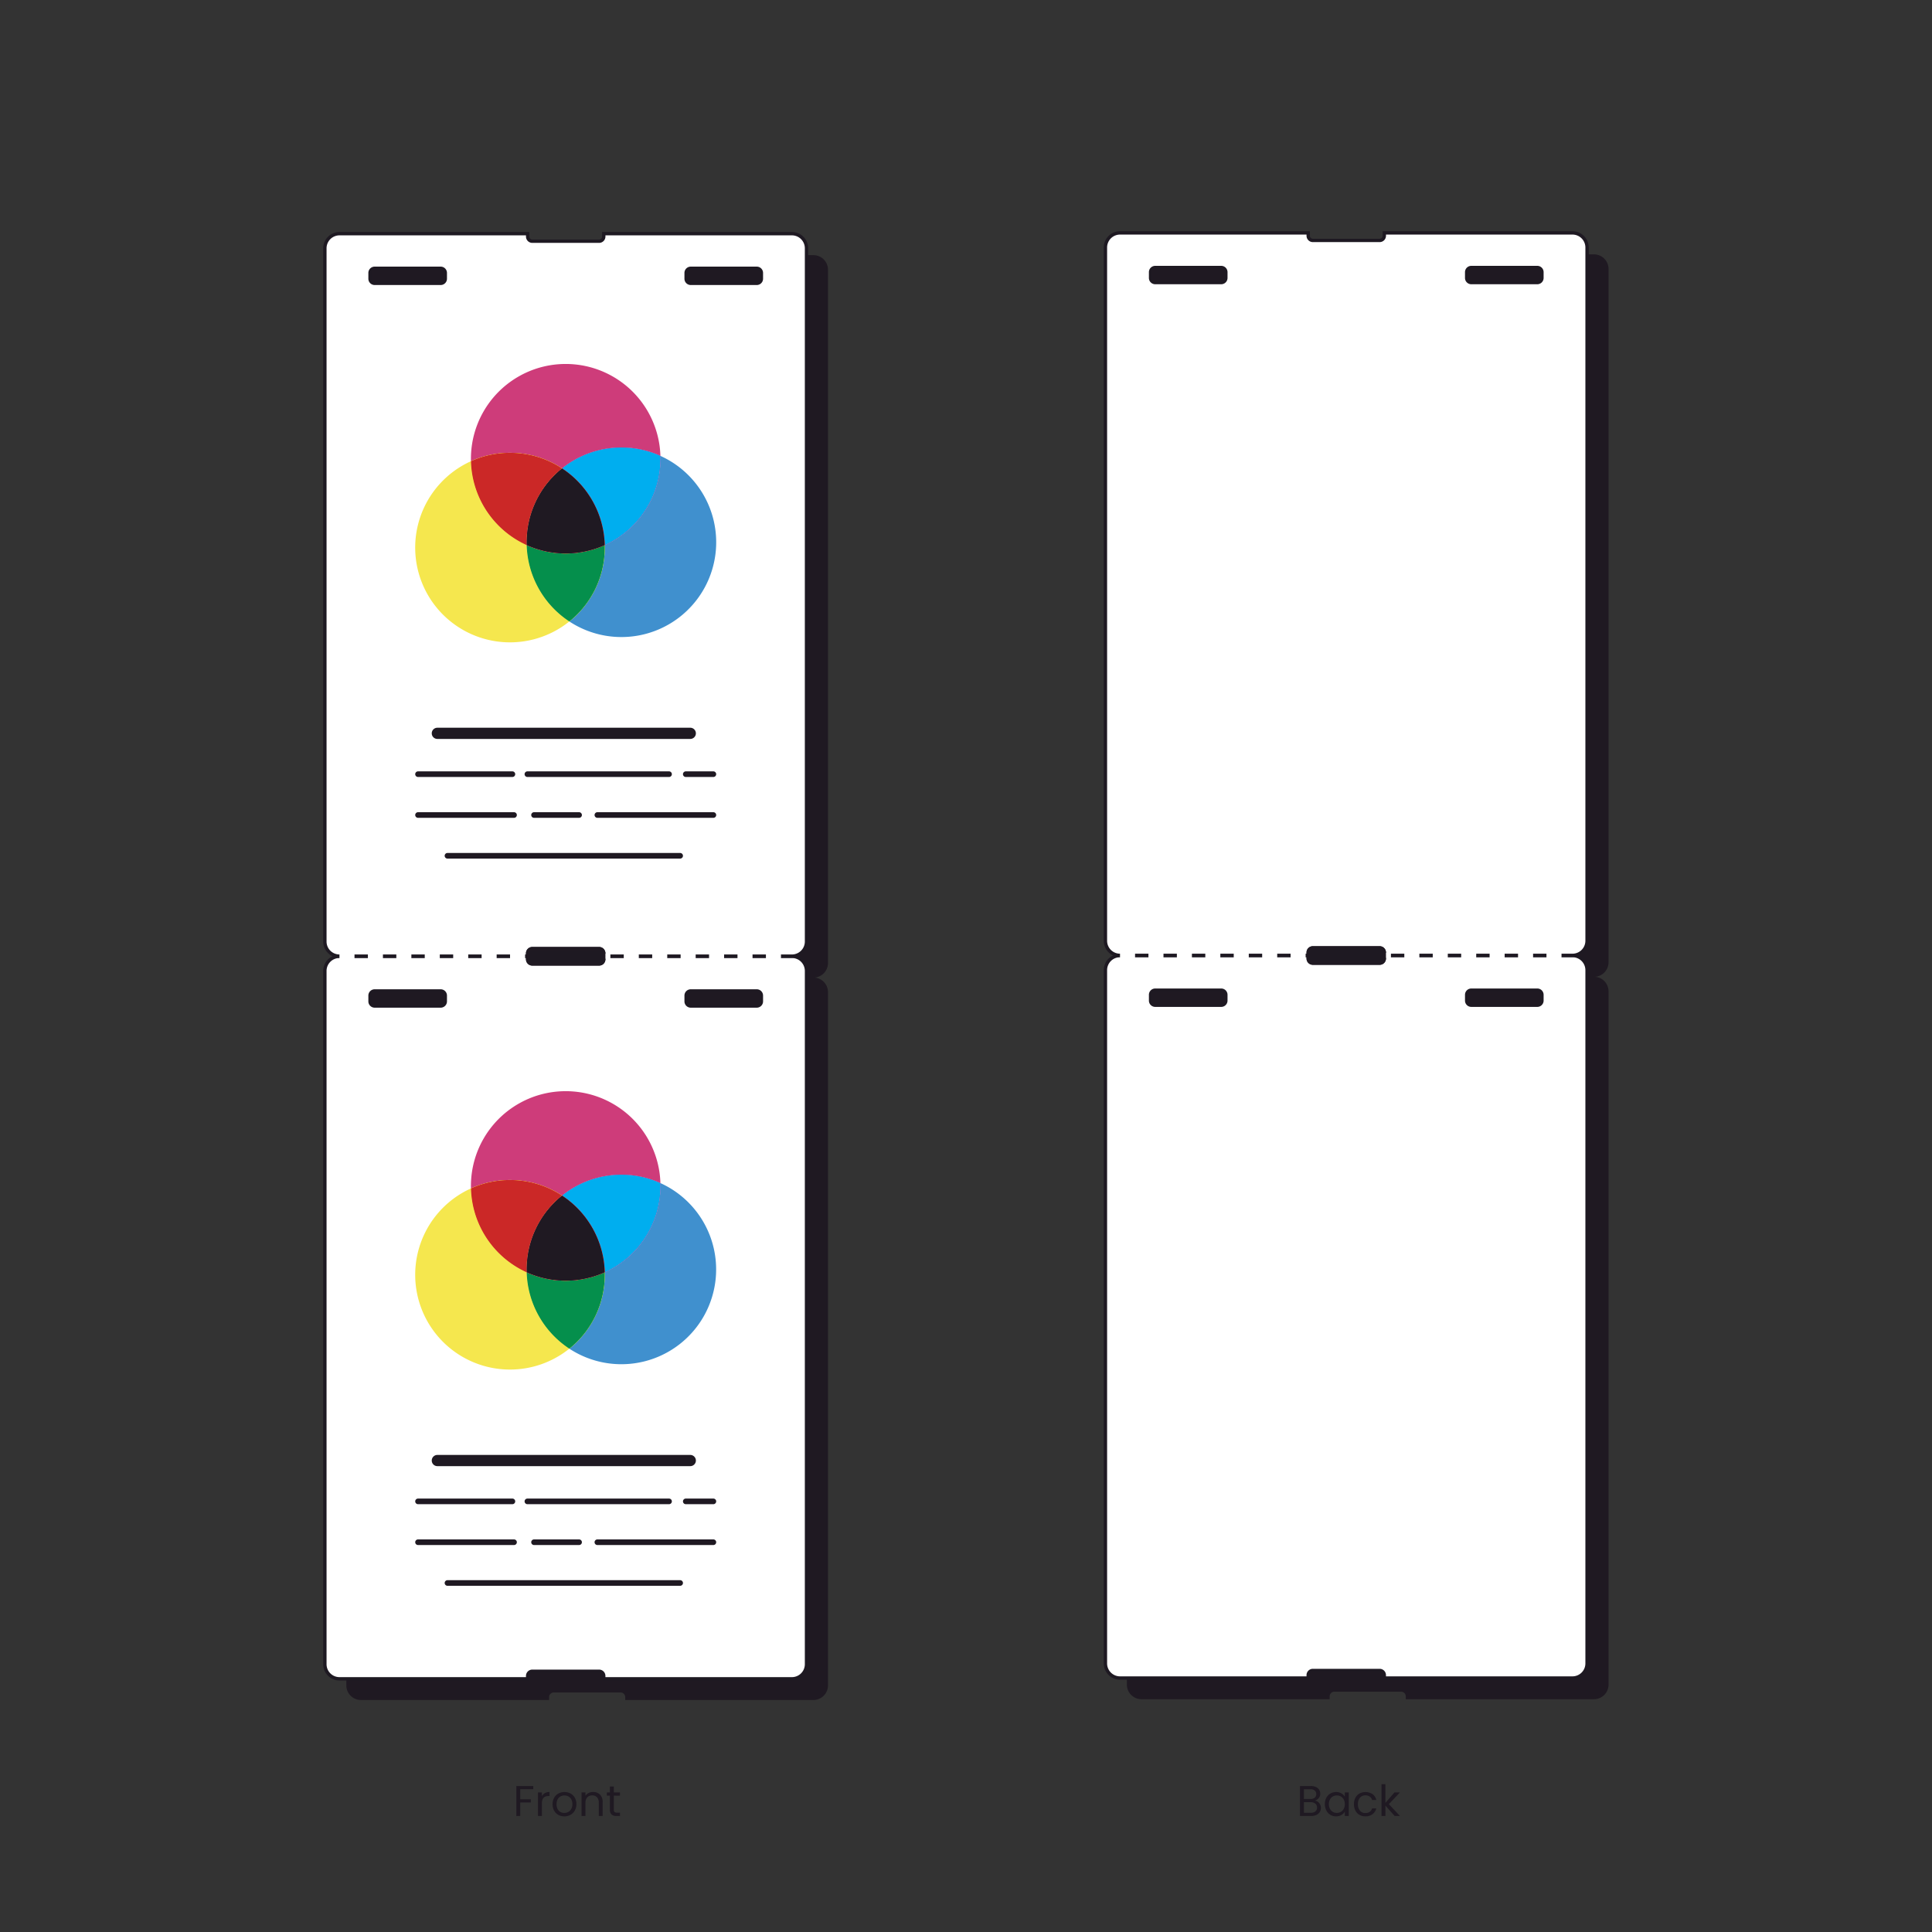 <svg xmlns="http://www.w3.org/2000/svg" xmlns:xlink="http://www.w3.org/1999/xlink" width="635" height="635" viewBox="0 0 635 635">
  <rect x="0" y="0" width="635" height="635" fill="#333333" stroke="none"/>
  <defs>
    <clipPath id="clip-path">
      <rect id="Rectangle_7103" data-name="Rectangle 7103" width="165.907" height="482.489" fill="none"/>
    </clipPath>
    <clipPath id="clip-path-3">
      <rect id="Rectangle_7089" data-name="Rectangle 7089" width="29.939" height="30.327" fill="none"/>
    </clipPath>
    <clipPath id="clip-path-4">
      <rect id="Rectangle_7090" data-name="Rectangle 7090" width="25.653" height="25.099" fill="none"/>
    </clipPath>
    <clipPath id="clip-path-5">
      <rect id="Rectangle_7091" data-name="Rectangle 7091" width="32.343" height="32.07" fill="none"/>
    </clipPath>
    <clipPath id="clip-path-7">
      <rect id="Rectangle_7093" data-name="Rectangle 7093" width="25.657" height="27.955" fill="none"/>
    </clipPath>
    <clipPath id="clip-path-9">
      <rect id="Rectangle_7095" data-name="Rectangle 7095" width="29.94" height="30.327" fill="none"/>
    </clipPath>
    <clipPath id="clip-path-10">
      <rect id="Rectangle_7096" data-name="Rectangle 7096" width="25.652" height="25.099" fill="none"/>
    </clipPath>
  </defs>
  <g id="Group_4468" data-name="Group 4468" transform="translate(-10659 9628)">
    <g id="Group_4023" data-name="Group 4023" transform="translate(10503 -9842)" opacity="0">
      <path id="Path_86510" data-name="Path 86510" d="M0,0H635V635H0Z" transform="translate(156 214)" fill="#efece8"/>
    </g>
    <path id="Path_216056" data-name="Path 216056" d="M30.062,11.09v1.046H25.781v3.321h3.476V16.5H25.781v4.437H24.5V11.09Zm2.84,3.363a2.466,2.466,0,0,1,.968-1.032,2.991,2.991,0,0,1,1.533-.367v1.328h-.339q-2.162,0-2.162,2.346v4.211H31.616V13.2H32.9Zm7.361,6.613a3.964,3.964,0,0,1-1.971-.495,3.521,3.521,0,0,1-1.385-1.406,4.311,4.311,0,0,1-.5-2.112,4.187,4.187,0,0,1,.516-2.1,3.554,3.554,0,0,1,1.406-1.4,4.314,4.314,0,0,1,3.984,0,3.566,3.566,0,0,1,1.406,1.392,4.177,4.177,0,0,1,.516,2.105,4.127,4.127,0,0,1-.53,2.112,3.672,3.672,0,0,1-1.434,1.406A4.112,4.112,0,0,1,40.263,21.066Zm0-1.13a2.715,2.715,0,0,0,1.3-.325,2.473,2.473,0,0,0,.982-.975,3.123,3.123,0,0,0,.374-1.583,3.172,3.172,0,0,0-.367-1.583,2.406,2.406,0,0,0-.961-.968,2.773,2.773,0,0,0-2.579,0,2.331,2.331,0,0,0-.94.968,3.275,3.275,0,0,0-.353,1.583,3.363,3.363,0,0,0,.346,1.6,2.3,2.3,0,0,0,.925.968A2.6,2.6,0,0,0,40.263,19.936ZM49.7,13.054a3.138,3.138,0,0,1,2.289.855,3.291,3.291,0,0,1,.876,2.466v4.564H51.594v-4.38a2.49,2.49,0,0,0-.579-1.773,2.07,2.07,0,0,0-1.582-.615,2.119,2.119,0,0,0-1.618.636,2.6,2.6,0,0,0-.6,1.851v4.282H45.929V13.2h1.286v1.1a2.553,2.553,0,0,1,1.038-.918A3.221,3.221,0,0,1,49.7,13.054Zm6.838,1.2v4.564a1.086,1.086,0,0,0,.24.8,1.184,1.184,0,0,0,.834.233h.947v1.088H57.4a2.306,2.306,0,0,1-1.611-.495,2.123,2.123,0,0,1-.537-1.625V14.255h-1V13.2h1v-1.95h1.286V13.2h2.02v1.06Z" transform="translate(10804.21 -9052.07)" fill="#1f1922"/>
    <path id="Path_216057" data-name="Path 216057" d="M31.076,15.184a2.081,2.081,0,0,1,.982.438,2.57,2.57,0,0,1,.706.876,2.549,2.549,0,0,1-.12,2.466,2.592,2.592,0,0,1-1.109.947,3.959,3.959,0,0,1-1.717.346H26.145V10.408h3.532a4,4,0,0,1,1.71.332,2.42,2.42,0,0,1,1.06.9,2.35,2.35,0,0,1,.353,1.272,2.2,2.2,0,0,1-.473,1.448A2.648,2.648,0,0,1,31.076,15.184Zm-3.645-.523h2.162a2.086,2.086,0,0,0,1.4-.424,1.462,1.462,0,0,0,.495-1.173,1.462,1.462,0,0,0-.495-1.173,2.133,2.133,0,0,0-1.427-.424H27.431ZM29.705,19.2a2.257,2.257,0,0,0,1.5-.452,1.555,1.555,0,0,0,.537-1.258,1.6,1.6,0,0,0-.565-1.293,2.278,2.278,0,0,0-1.512-.473H27.431V19.2Zm4.62-2.84a4.35,4.35,0,0,1,.48-2.084,3.486,3.486,0,0,1,1.321-1.392A3.623,3.623,0,0,1,38,12.386a3.435,3.435,0,0,1,1.766.438,2.918,2.918,0,0,1,1.116,1.1V12.513h1.3v7.743h-1.3V18.815a3.029,3.029,0,0,1-1.137,1.123,3.4,3.4,0,0,1-1.759.445,3.509,3.509,0,0,1-1.865-.509,3.568,3.568,0,0,1-1.314-1.427A4.445,4.445,0,0,1,34.326,16.357Zm6.556.014a3.148,3.148,0,0,0-.353-1.526,2.494,2.494,0,0,0-.954-1,2.7,2.7,0,0,0-2.635-.007,2.46,2.46,0,0,0-.947.989,3.148,3.148,0,0,0-.353,1.526,3.221,3.221,0,0,0,.353,1.547,2.5,2.5,0,0,0,.947,1,2.56,2.56,0,0,0,1.314.346,2.6,2.6,0,0,0,1.321-.346,2.484,2.484,0,0,0,.954-1A3.19,3.19,0,0,0,40.881,16.371Zm3,0a4.381,4.381,0,0,1,.48-2.1,3.456,3.456,0,0,1,1.335-1.392,4.239,4.239,0,0,1,4.309.2A3.268,3.268,0,0,1,51.224,15H49.839a1.988,1.988,0,0,0-.77-1.116,2.376,2.376,0,0,0-1.42-.41,2.278,2.278,0,0,0-1.78.756,3.1,3.1,0,0,0-.678,2.141,3.147,3.147,0,0,0,.678,2.162,2.268,2.268,0,0,0,1.78.763,2.4,2.4,0,0,0,1.413-.4,2.006,2.006,0,0,0,.777-1.13h1.385a3.406,3.406,0,0,1-1.243,1.9,3.724,3.724,0,0,1-2.331.714,3.836,3.836,0,0,1-1.957-.495,3.445,3.445,0,0,1-1.335-1.4A4.454,4.454,0,0,1,43.877,16.371Zm13.38,3.886-3.038-3.42v3.42H52.933V9.8h1.286v6.147L57.2,12.513h1.794l-3.645,3.858,3.659,3.886Z" transform="translate(11060.13 -9051.388)" fill="#1f1922"/>
    <g id="Group_4387" data-name="Group 4387" transform="translate(10765.23 -9551.744)">
      <g id="Group_4425" data-name="Group 4425" clip-path="url(#clip-path)">
        <g id="Group_4424" data-name="Group 4424">
          <g id="Group_4423" data-name="Group 4423" clip-path="url(#clip-path)">
            <path id="Path_216203" data-name="Path 216203" d="M167.344,445.784H105.49v.946a1.527,1.527,0,0,1-1.528,1.528H82.006a1.528,1.528,0,0,1-1.528-1.528v-.946H18.625a4.793,4.793,0,0,0-4.793,4.793V678.448a4.793,4.793,0,0,0,4.793,4.793H80.478v-.946a1.528,1.528,0,0,1,1.528-1.528h21.956a1.527,1.527,0,0,1,1.528,1.528v.946h61.854a4.792,4.792,0,0,0,4.793-4.793V450.577a4.792,4.792,0,0,0-4.793-4.793" transform="translate(-6.229 -200.751)" fill="#1f1922"/>
            <path id="Path_216204" data-name="Path 216204" d="M167.344,13.832H18.625a4.793,4.793,0,0,0-4.793,4.793V246.5a4.793,4.793,0,0,0,4.793,4.793H167.344a4.793,4.793,0,0,0,4.793-4.793V18.625a4.793,4.793,0,0,0-4.793-4.793" transform="translate(-6.229 -6.229)" fill="#1f1922"/>
            <path id="Path_216205" data-name="Path 216205" d="M154.512,433.113H92.658v.945a1.528,1.528,0,0,1-1.528,1.528H69.174a1.528,1.528,0,0,1-1.528-1.528v-.945H5.793A4.792,4.792,0,0,0,1,437.906V665.777a4.793,4.793,0,0,0,4.793,4.792H67.646v-.946a1.528,1.528,0,0,1,1.528-1.528H91.131a1.527,1.527,0,0,1,1.528,1.528v.946h61.854a4.793,4.793,0,0,0,4.793-4.792V437.906a4.792,4.792,0,0,0-4.793-4.793M40.576,447.919a1.519,1.519,0,0,1-1.519,1.519H17.36a1.519,1.519,0,0,1-1.519-1.519V446.01a1.519,1.519,0,0,1,1.519-1.519h21.7a1.519,1.519,0,0,1,1.519,1.519Zm103.887,0a1.519,1.519,0,0,1-1.519,1.519h-21.7a1.52,1.52,0,0,1-1.519-1.519V446.01a1.519,1.519,0,0,1,1.519-1.519h21.7a1.519,1.519,0,0,1,1.519,1.519Z" transform="translate(-0.45 -195.045)" fill="#fff"/>
            <path id="Path_216206" data-name="Path 216206" d="M5.342,432.113h62.4v1.5a.979.979,0,0,0,.978.978H90.68a.979.979,0,0,0,.978-.978v-1.5h62.4a5.348,5.348,0,0,1,5.342,5.342V665.326a5.348,5.348,0,0,1-5.342,5.342h-62.4v-1.5a.979.979,0,0,0-.978-.978H68.723a.979.979,0,0,0-.978.978v1.5H5.342A5.348,5.348,0,0,1,0,665.326V437.455A5.348,5.348,0,0,1,5.342,432.113Zm61.3,1.1H5.342A4.248,4.248,0,0,0,1.1,437.455V665.326a4.248,4.248,0,0,0,4.243,4.243h61.3v-.4a2.08,2.08,0,0,1,2.077-2.077H90.68a2.08,2.08,0,0,1,2.077,2.077v.4h61.3a4.248,4.248,0,0,0,4.243-4.243V437.455a4.248,4.248,0,0,0-4.243-4.243h-61.3v.4a2.08,2.08,0,0,1-2.077,2.078H68.723a2.08,2.08,0,0,1-2.077-2.078ZM16.91,443.491h21.7a2.071,2.071,0,0,1,2.069,2.069v1.908a2.071,2.071,0,0,1-2.069,2.069H16.91a2.071,2.071,0,0,1-2.069-2.069V445.56A2.071,2.071,0,0,1,16.91,443.491Zm21.7,4.947a.971.971,0,0,0,.97-.97V445.56a.971.971,0,0,0-.97-.97H16.91a.971.971,0,0,0-.97.97v1.908a.971.971,0,0,0,.97.97Zm82.191-4.947h21.7a2.071,2.071,0,0,1,2.069,2.069v1.908a2.071,2.071,0,0,1-2.069,2.069H120.8a2.071,2.071,0,0,1-2.069-2.069V445.56A2.071,2.071,0,0,1,120.8,443.491Zm21.7,4.947a.971.971,0,0,0,.97-.97V445.56a.971.971,0,0,0-.97-.97H120.8a.971.971,0,0,0-.97.97v1.908a.971.971,0,0,0,.97.97Z" transform="translate(0 -194.595)" fill="#1e1922"/>
            <path id="Path_216207" data-name="Path 216207" d="M154.512,1H92.658v.945a1.528,1.528,0,0,1-1.528,1.528H69.174a1.528,1.528,0,0,1-1.528-1.528V1H5.793A4.792,4.792,0,0,0,1,5.793V233.664a4.793,4.793,0,0,0,4.793,4.793H67.646v-.946a1.528,1.528,0,0,1,1.528-1.528H91.131a1.527,1.527,0,0,1,1.528,1.528v.946h61.854a4.793,4.793,0,0,0,4.793-4.793V5.793A4.792,4.792,0,0,0,154.512,1M40.576,15.806a1.519,1.519,0,0,1-1.519,1.519H17.36a1.519,1.519,0,0,1-1.519-1.519V13.9a1.519,1.519,0,0,1,1.519-1.519h21.7A1.519,1.519,0,0,1,40.576,13.9Zm103.887,0a1.519,1.519,0,0,1-1.519,1.519h-21.7a1.52,1.52,0,0,1-1.519-1.519V13.9a1.519,1.519,0,0,1,1.519-1.519h21.7a1.519,1.519,0,0,1,1.519,1.519Z" transform="translate(-0.45 -0.45)" fill="#fff"/>
            <path id="Path_216208" data-name="Path 216208" d="M5.342,0h62.4V1.5a.979.979,0,0,0,.978.978H90.68a.979.979,0,0,0,.978-.978V0h62.4A5.348,5.348,0,0,1,159.4,5.342V233.213a5.348,5.348,0,0,1-5.342,5.342h-62.4v-1.5a.979.979,0,0,0-.978-.978H68.723a.979.979,0,0,0-.978.978v1.5H5.342A5.348,5.348,0,0,1,0,233.213V5.342A5.348,5.348,0,0,1,5.342,0Zm61.3,1.1H5.342A4.248,4.248,0,0,0,1.1,5.342V233.213a4.248,4.248,0,0,0,4.243,4.243h61.3v-.4a2.08,2.08,0,0,1,2.077-2.077H90.68a2.08,2.08,0,0,1,2.077,2.077v.4h61.3a4.248,4.248,0,0,0,4.243-4.243V5.342A4.248,4.248,0,0,0,154.061,1.1h-61.3v.4A2.08,2.08,0,0,1,90.68,3.573H68.723A2.08,2.08,0,0,1,66.646,1.5ZM16.91,11.378h21.7a2.071,2.071,0,0,1,2.069,2.069v1.908a2.071,2.071,0,0,1-2.069,2.069H16.91a2.071,2.071,0,0,1-2.069-2.069V13.447A2.071,2.071,0,0,1,16.91,11.378Zm21.7,4.947a.971.971,0,0,0,.97-.97V13.447a.971.971,0,0,0-.97-.97H16.91a.971.971,0,0,0-.97.97v1.908a.971.971,0,0,0,.97.97ZM120.8,11.378h21.7a2.071,2.071,0,0,1,2.069,2.069v1.908a2.071,2.071,0,0,1-2.069,2.069H120.8a2.071,2.071,0,0,1-2.069-2.069V13.447A2.071,2.071,0,0,1,120.8,11.378Zm21.7,4.947a.971.971,0,0,0,.97-.97V13.447a.971.971,0,0,0-.97-.97H120.8a.971.971,0,0,0-.97.97v1.908a.971.971,0,0,0,.97.97Z" fill="#1e1922"/>
            <path id="Path_216209" data-name="Path 216209" d="M91.66,164.618a31.155,31.155,0,0,1-18.317-27.573,31.15,31.15,0,1,0,32.332,52.671,31.117,31.117,0,0,1-14.015-25.1" transform="translate(-24.777 -61.716)" fill="#f5e74e"/>
            <path id="Path_216210" data-name="Path 216210" d="M118.285,113.224a31.174,31.174,0,0,1,32.328-4.116,31.146,31.146,0,0,0-62.278.925q0,.412.011.822a31.186,31.186,0,0,1,29.939,2.37" transform="translate(-39.78 -35.525)" fill="#ce3c7a"/>
            <g id="Group_4389" data-name="Group 4389" transform="translate(48.566 72.575)" style="mix-blend-mode: multiply;isolation: isolate">
              <g id="Group_4388" data-name="Group 4388">
                <g id="Group_4387-2" data-name="Group 4387" clip-path="url(#clip-path-3)">
                  <path id="Path_216211" data-name="Path 216211" d="M106.672,162.362c-.009-.307-.015-.616-.015-.925a31.083,31.083,0,0,1,11.638-24.278,31.187,31.187,0,0,0-29.94-2.37,31.155,31.155,0,0,0,18.317,27.573" transform="translate(-88.355 -132.035)" fill="#fff200"/>
                </g>
              </g>
            </g>
            <path id="Path_216212" data-name="Path 216212" d="M106.672,162.362c-.009-.307-.015-.616-.015-.925a31.083,31.083,0,0,1,11.638-24.278,31.187,31.187,0,0,0-29.94-2.37,31.155,31.155,0,0,0,18.317,27.573" transform="translate(-39.789 -59.46)" fill="#cb2827"/>
            <path id="Path_216213" data-name="Path 216213" d="M177.111,133.867c.009.307.015.616.015.925A31.153,31.153,0,0,1,158.8,163.185q.011.41.011.822a31.085,31.085,0,0,1-11.638,24.278,31.151,31.151,0,1,0,29.935-54.418" transform="translate(-66.278 -60.285)" fill="#4090ce"/>
            <g id="Group_4392" data-name="Group 4392" transform="translate(66.882 102.901)" style="mix-blend-mode: multiply;isolation: isolate">
              <g id="Group_4391" data-name="Group 4391">
                <g id="Group_4390" data-name="Group 4390" clip-path="url(#clip-path-4)">
                  <path id="Path_216214" data-name="Path 216214" d="M147.331,188.026q0-.412-.011-.822a31.231,31.231,0,0,1-25.642,0,31.119,31.119,0,0,0,14.015,25.1,31.085,31.085,0,0,0,11.638-24.278" transform="translate(-121.678 -187.205)" fill="#fff200"/>
                </g>
              </g>
            </g>
            <path id="Path_216215" data-name="Path 216215" d="M147.331,188.026q0-.412-.011-.822a31.231,31.231,0,0,1-25.642,0,31.119,31.119,0,0,0,14.015,25.1,31.085,31.085,0,0,0,11.638-24.278" transform="translate(-54.796 -84.304)" fill="#058f4c"/>
            <g id="Group_4395" data-name="Group 4395" transform="translate(78.505 70.83)" style="mix-blend-mode: multiply;isolation: isolate">
              <g id="Group_4394" data-name="Group 4394">
                <g id="Group_4393" data-name="Group 4393" clip-path="url(#clip-path-5)">
                  <path id="Path_216216" data-name="Path 216216" d="M142.823,135.729a31.118,31.118,0,0,1,14.019,25.2,31.153,31.153,0,0,0,18.324-28.393c0-.309-.006-.618-.015-.925a31.174,31.174,0,0,0-32.328,4.116" transform="translate(-142.823 -128.86)" fill="#ec008c"/>
                </g>
              </g>
            </g>
            <g id="Group_4398" data-name="Group 4398" transform="translate(78.505 70.83)" style="mix-blend-mode: multiply;isolation: isolate">
              <g id="Group_4397" data-name="Group 4397">
                <g id="Group_4396" data-name="Group 4396" clip-path="url(#clip-path-5)">
                  <path id="Path_216217" data-name="Path 216217" d="M142.823,135.729a31.118,31.118,0,0,1,14.019,25.2,31.153,31.153,0,0,0,18.324-28.393c0-.309-.006-.618-.015-.925a31.174,31.174,0,0,0-32.328,4.116" transform="translate(-142.823 -128.86)" fill="#00aeef"/>
                </g>
              </g>
            </g>
            <g id="Group_4401" data-name="Group 4401" transform="translate(66.868 77.699)" style="mix-blend-mode: multiply;isolation: isolate">
              <g id="Group_4400" data-name="Group 4400">
                <g id="Group_4399" data-name="Group 4399" clip-path="url(#clip-path-7)">
                  <path id="Path_216218" data-name="Path 216218" d="M133.289,141.356a31.086,31.086,0,0,0-11.638,24.278c0,.309.006.618.015.925a31.231,31.231,0,0,0,25.642,0,31.118,31.118,0,0,0-14.019-25.2" transform="translate(-121.652 -141.356)" fill="#fff200"/>
                </g>
              </g>
            </g>
            <g id="Group_4404" data-name="Group 4404" transform="translate(66.868 77.699)" style="mix-blend-mode: multiply;isolation: isolate">
              <g id="Group_4403" data-name="Group 4403">
                <g id="Group_4402" data-name="Group 4402" clip-path="url(#clip-path-7)">
                  <path id="Path_216219" data-name="Path 216219" d="M133.289,141.356a31.086,31.086,0,0,0-11.638,24.278c0,.309.006.618.015.925a31.231,31.231,0,0,0,25.642,0,31.118,31.118,0,0,0-14.019-25.2" transform="translate(-121.652 -141.356)" fill="#ec008c"/>
                </g>
              </g>
            </g>
            <path id="Path_216220" data-name="Path 216220" d="M133.289,141.356a31.086,31.086,0,0,0-11.638,24.278c0,.309.006.618.015.925a31.231,31.231,0,0,0,25.642,0,31.118,31.118,0,0,0-14.019-25.2" transform="translate(-54.783 -63.657)" fill="#1f1922"/>
            <path id="Path_216221" data-name="Path 216221" d="M66.749,300.1h83.13a1.84,1.84,0,1,0,0-3.68H66.749a1.84,1.84,0,0,0,0,3.68" transform="translate(-29.231 -133.487)" fill="#1f1922"/>
            <path id="Path_216222" data-name="Path 216222" d="M215.122,323.435a.92.92,0,0,0,.92.92h9.075a.92.92,0,0,0,0-1.84h-9.075a.92.92,0,0,0-.92.92" transform="translate(-96.876 -145.239)" fill="#1f1922"/>
            <path id="Path_216223" data-name="Path 216223" d="M168.822,323.435a.92.92,0,0,0-.92-.92h-46.56a.92.92,0,1,0,0,1.84H167.9a.92.92,0,0,0,.92-.92" transform="translate(-54.23 -145.239)" fill="#1f1922"/>
            <path id="Path_216224" data-name="Path 216224" d="M55.939,324.356H86.962a.92.92,0,1,0,0-1.84H55.939a.92.92,0,1,0,0,1.84" transform="translate(-24.777 -145.239)" fill="#1f1922"/>
            <path id="Path_216225" data-name="Path 216225" d="M201.313,346.937H163.181a.92.92,0,1,0,0,1.84h38.132a.92.92,0,1,0,0-1.84" transform="translate(-73.071 -156.237)" fill="#1f1922"/>
            <path id="Path_216226" data-name="Path 216226" d="M125.31,346.937a.92.92,0,1,0,0,1.84h14.811a.92.92,0,1,0,0-1.84Z" transform="translate(-56.017 -156.237)" fill="#1f1922"/>
            <path id="Path_216227" data-name="Path 216227" d="M88.42,347.857a.92.92,0,0,0-.92-.92H55.939a.92.92,0,1,0,0,1.84H87.5a.92.92,0,0,0,.92-.92" transform="translate(-24.777 -156.237)" fill="#1f1922"/>
            <path id="Path_216228" data-name="Path 216228" d="M150.031,371.31H73.552a.92.92,0,1,0,0,1.84h76.479a.92.92,0,1,0,0-1.84" transform="translate(-32.709 -167.213)" fill="#1f1922"/>
            <path id="Path_216229" data-name="Path 216229" d="M91.66,599.453A31.154,31.154,0,0,1,73.344,571.88a31.15,31.15,0,1,0,32.332,52.671,31.117,31.117,0,0,1-14.015-25.1" transform="translate(-24.777 -257.536)" fill="#f5e74e"/>
            <path id="Path_216230" data-name="Path 216230" d="M118.286,548.059a31.174,31.174,0,0,1,32.328-4.116,31.146,31.146,0,0,0-62.278.925q0,.412.011.822a31.186,31.186,0,0,1,29.939,2.37" transform="translate(-39.781 -231.345)" fill="#ce3c7a"/>
            <g id="Group_4407" data-name="Group 4407" transform="translate(48.566 311.59)" style="mix-blend-mode: multiply;isolation: isolate">
              <g id="Group_4406" data-name="Group 4406">
                <g id="Group_4405" data-name="Group 4405" clip-path="url(#clip-path-9)">
                  <path id="Path_216231" data-name="Path 216231" d="M106.673,597.2c-.009-.307-.015-.616-.015-.925A31.086,31.086,0,0,1,118.3,571.993a31.185,31.185,0,0,0-29.939-2.37A31.154,31.154,0,0,0,106.673,597.2" transform="translate(-88.356 -566.87)" fill="#fff200"/>
                </g>
              </g>
            </g>
            <path id="Path_216232" data-name="Path 216232" d="M106.673,597.2c-.009-.307-.015-.616-.015-.925A31.086,31.086,0,0,1,118.3,571.993a31.185,31.185,0,0,0-29.939-2.37A31.154,31.154,0,0,0,106.673,597.2" transform="translate(-39.79 -255.28)" fill="#cb2827"/>
            <path id="Path_216233" data-name="Path 216233" d="M177.112,568.7c.009.307.015.616.015.925A31.152,31.152,0,0,1,158.8,598.02q.011.41.011.822a31.086,31.086,0,0,1-11.638,24.278A31.151,31.151,0,1,0,177.112,568.7" transform="translate(-66.279 -256.105)" fill="#4090ce"/>
            <g id="Group_4410" data-name="Group 4410" transform="translate(66.883 341.915)" style="mix-blend-mode: multiply;isolation: isolate">
              <g id="Group_4409" data-name="Group 4409">
                <g id="Group_4408" data-name="Group 4408" clip-path="url(#clip-path-10)">
                  <path id="Path_216234" data-name="Path 216234" d="M147.331,622.861q0-.412-.011-.822a31.231,31.231,0,0,1-25.642,0,31.119,31.119,0,0,0,14.015,25.1,31.085,31.085,0,0,0,11.638-24.278" transform="translate(-121.679 -622.04)" fill="#fff200"/>
                </g>
              </g>
            </g>
            <path id="Path_216235" data-name="Path 216235" d="M147.331,622.861q0-.412-.011-.822a31.231,31.231,0,0,1-25.642,0,31.119,31.119,0,0,0,14.015,25.1,31.085,31.085,0,0,0,11.638-24.278" transform="translate(-54.796 -280.124)" fill="#058f4c"/>
            <g id="Group_4413" data-name="Group 4413" transform="translate(78.506 309.845)" style="mix-blend-mode: multiply;isolation: isolate">
              <g id="Group_4412" data-name="Group 4412">
                <g id="Group_4411" data-name="Group 4411" clip-path="url(#clip-path-5)">
                  <path id="Path_216236" data-name="Path 216236" d="M142.824,570.564a31.118,31.118,0,0,1,14.019,25.2,31.152,31.152,0,0,0,18.324-28.393c0-.309-.006-.618-.015-.925a31.174,31.174,0,0,0-32.328,4.116" transform="translate(-142.824 -563.695)" fill="#ec008c"/>
                </g>
              </g>
            </g>
            <g id="Group_4416" data-name="Group 4416" transform="translate(78.506 309.845)" style="mix-blend-mode: multiply;isolation: isolate">
              <g id="Group_4415" data-name="Group 4415">
                <g id="Group_4414" data-name="Group 4414" clip-path="url(#clip-path-5)">
                  <path id="Path_216237" data-name="Path 216237" d="M142.824,570.564a31.118,31.118,0,0,1,14.019,25.2,31.152,31.152,0,0,0,18.324-28.393c0-.309-.006-.618-.015-.925a31.174,31.174,0,0,0-32.328,4.116" transform="translate(-142.824 -563.695)" fill="#00aeef"/>
                </g>
              </g>
            </g>
            <g id="Group_4419" data-name="Group 4419" transform="translate(66.868 316.713)" style="mix-blend-mode: multiply;isolation: isolate">
              <g id="Group_4418" data-name="Group 4418">
                <g id="Group_4417" data-name="Group 4417" clip-path="url(#clip-path-7)">
                  <path id="Path_216238" data-name="Path 216238" d="M133.29,576.191a31.086,31.086,0,0,0-11.638,24.278c0,.309.006.618.015.925a31.231,31.231,0,0,0,25.642,0,31.118,31.118,0,0,0-14.019-25.2" transform="translate(-121.652 -576.191)" fill="#fff200"/>
                </g>
              </g>
            </g>
            <g id="Group_4422" data-name="Group 4422" transform="translate(66.868 316.713)" style="mix-blend-mode: multiply;isolation: isolate">
              <g id="Group_4421" data-name="Group 4421">
                <g id="Group_4420" data-name="Group 4420" clip-path="url(#clip-path-7)">
                  <path id="Path_216239" data-name="Path 216239" d="M133.29,576.191a31.086,31.086,0,0,0-11.638,24.278c0,.309.006.618.015.925a31.231,31.231,0,0,0,25.642,0,31.118,31.118,0,0,0-14.019-25.2" transform="translate(-121.652 -576.191)" fill="#ec008c"/>
                </g>
              </g>
            </g>
            <path id="Path_216240" data-name="Path 216240" d="M133.29,576.191a31.086,31.086,0,0,0-11.638,24.278c0,.309.006.618.015.925a31.231,31.231,0,0,0,25.642,0,31.118,31.118,0,0,0-14.019-25.2" transform="translate(-54.784 -259.478)" fill="#1f1922"/>
            <path id="Path_216241" data-name="Path 216241" d="M66.749,734.934h83.131a1.84,1.84,0,0,0,0-3.68H66.749a1.84,1.84,0,0,0,0,3.68" transform="translate(-29.231 -329.307)" fill="#1f1922"/>
            <path id="Path_216242" data-name="Path 216242" d="M215.123,758.27a.92.92,0,0,0,.92.92h9.075a.92.92,0,0,0,0-1.84h-9.075a.92.92,0,0,0-.92.92" transform="translate(-96.877 -341.059)" fill="#1f1922"/>
            <path id="Path_216243" data-name="Path 216243" d="M168.822,758.27a.92.92,0,0,0-.92-.92h-46.56a.92.92,0,0,0,0,1.84H167.9a.92.92,0,0,0,.92-.92" transform="translate(-54.23 -341.059)" fill="#1f1922"/>
            <path id="Path_216244" data-name="Path 216244" d="M55.939,759.191H86.962a.92.92,0,1,0,0-1.84H55.939a.92.92,0,1,0,0,1.84" transform="translate(-24.777 -341.06)" fill="#1f1922"/>
            <path id="Path_216245" data-name="Path 216245" d="M201.313,781.772H163.181a.92.92,0,1,0,0,1.84h38.132a.92.92,0,1,0,0-1.84" transform="translate(-73.071 -352.057)" fill="#1f1922"/>
            <path id="Path_216246" data-name="Path 216246" d="M125.31,781.772a.92.92,0,1,0,0,1.84h14.811a.92.92,0,1,0,0-1.84Z" transform="translate(-56.017 -352.057)" fill="#1f1922"/>
            <path id="Path_216247" data-name="Path 216247" d="M88.42,782.692a.92.92,0,0,0-.92-.92H55.939a.92.92,0,0,0,0,1.84H87.5a.92.92,0,0,0,.92-.92" transform="translate(-24.777 -352.057)" fill="#1f1922"/>
            <path id="Path_216248" data-name="Path 216248" d="M150.031,806.145H73.552a.92.92,0,1,0,0,1.84h76.479a.92.92,0,1,0,0-1.84" transform="translate(-32.709 -363.033)" fill="#1f1922"/>
            <path id="Line_719" data-name="Line 719" d="M145.112.149h-4.947V-1.5h4.947Zm-9.344,0h-4.947V-1.5h4.947Zm-9.344,0h-4.947V-1.5h4.947Zm-9.344,0h-4.947V-1.5h4.947Zm-9.344,0h-4.947V-1.5h4.947Zm-9.344,0H93.443V-1.5H98.39Zm-9.344,0H84.1V-1.5h4.947ZM79.7.149H74.755V-1.5H79.7Zm-9.344,0H65.41V-1.5h4.947Zm-9.344,0H56.066V-1.5h4.947Zm-9.344,0H46.722V-1.5h4.947Zm-9.344,0H37.377V-1.5h4.947Zm-9.344,0H28.033V-1.5H32.98Zm-9.344,0H18.689V-1.5h4.947Zm-9.344,0H9.344V-1.5h4.947Zm-9.344,0H0V-1.5H4.947Z" transform="translate(5.342 238.682)" fill="#fff"/>
            <path id="Path_216249" data-name="Path 216249" d="M145.749,433.566H123.758a1.511,1.511,0,0,1-1.511-1.511v-1.987a1.511,1.511,0,0,1,1.511-1.51h21.991a1.511,1.511,0,0,1,1.511,1.51v1.987a1.511,1.511,0,0,1-1.511,1.511" transform="translate(-55.052 -192.993)" fill="#1e1922"/>
            <path id="Rectangle_7101" data-name="Rectangle 7101" d="M1.061-1H23.051a2.063,2.063,0,0,1,2.061,2.061V3.048a2.062,2.062,0,0,1-2.06,2.06H1.061A2.063,2.063,0,0,1-1,3.047V1.061A2.063,2.063,0,0,1,1.061-1ZM23.052,4.009a.962.962,0,0,0,.961-.961V1.061A.962.962,0,0,0,23.051.1H1.061A.962.962,0,0,0,.1,1.061V3.047a.962.962,0,0,0,.961.961Z" transform="translate(67.646 236.014)" fill="#1f1922"/>
          </g>
        </g>
      </g>
    </g>
    <path id="Path_216250" data-name="Path 216250" d="M167.344,445.784H105.49v.946a1.527,1.527,0,0,1-1.528,1.528H82.006a1.528,1.528,0,0,1-1.528-1.528v-.946H18.625a4.793,4.793,0,0,0-4.793,4.793V678.448a4.793,4.793,0,0,0,4.793,4.793H80.478v-.946a1.528,1.528,0,0,1,1.528-1.527h21.956a1.527,1.527,0,0,1,1.528,1.527v.946h61.854a4.792,4.792,0,0,0,4.793-4.793V450.577a4.792,4.792,0,0,0-4.793-4.793" transform="translate(11015.549 -9752.751)" fill="#1f1922"/>
    <path id="Path_216251" data-name="Path 216251" d="M167.344,13.832H18.625a4.793,4.793,0,0,0-4.793,4.793V246.5a4.793,4.793,0,0,0,4.793,4.793H167.344a4.793,4.793,0,0,0,4.793-4.793V18.625a4.793,4.793,0,0,0-4.793-4.793" transform="translate(11015.549 -9558.229)" fill="#1f1922"/>
    <path id="Path_216252" data-name="Path 216252" d="M154.512,433.113H92.658v.945a1.528,1.528,0,0,1-1.528,1.528H69.174a1.528,1.528,0,0,1-1.528-1.528v-.945H5.793A4.792,4.792,0,0,0,1,437.906V665.777a4.793,4.793,0,0,0,4.793,4.793H67.646v-.946a1.528,1.528,0,0,1,1.528-1.528H91.131a1.527,1.527,0,0,1,1.528,1.528v.946h61.854a4.793,4.793,0,0,0,4.793-4.793V437.906a4.792,4.792,0,0,0-4.793-4.793M40.576,447.919a1.519,1.519,0,0,1-1.519,1.519H17.36a1.519,1.519,0,0,1-1.519-1.519V446.01a1.519,1.519,0,0,1,1.519-1.519h21.7a1.519,1.519,0,0,1,1.519,1.519Zm103.887,0a1.519,1.519,0,0,1-1.519,1.519h-21.7a1.52,1.52,0,0,1-1.519-1.519V446.01a1.519,1.519,0,0,1,1.519-1.519h21.7a1.519,1.519,0,0,1,1.519,1.519Z" transform="translate(11021.327 -9747.045)" fill="#fff"/>
    <path id="Path_216253" data-name="Path 216253" d="M5.342,432.113h62.4v1.5a.979.979,0,0,0,.978.978H90.68a.979.979,0,0,0,.978-.978v-1.5h62.4a5.348,5.348,0,0,1,5.342,5.342V665.326a5.348,5.348,0,0,1-5.342,5.342h-62.4v-1.5a.979.979,0,0,0-.978-.978H68.723a.979.979,0,0,0-.978.978v1.5H5.342A5.348,5.348,0,0,1,0,665.326V437.455A5.348,5.348,0,0,1,5.342,432.113Zm61.3,1.1H5.342A4.248,4.248,0,0,0,1.1,437.455V665.326a4.248,4.248,0,0,0,4.243,4.243h61.3v-.4a2.08,2.08,0,0,1,2.077-2.077H90.68a2.08,2.08,0,0,1,2.077,2.077v.4h61.3a4.248,4.248,0,0,0,4.243-4.243V437.455a4.248,4.248,0,0,0-4.243-4.243h-61.3v.4a2.08,2.08,0,0,1-2.077,2.078H68.723a2.08,2.08,0,0,1-2.077-2.078ZM16.91,443.491h21.7a2.071,2.071,0,0,1,2.069,2.069v1.908a2.071,2.071,0,0,1-2.069,2.069H16.91a2.071,2.071,0,0,1-2.069-2.069V445.56A2.071,2.071,0,0,1,16.91,443.491Zm21.7,4.947a.971.971,0,0,0,.97-.97V445.56a.971.971,0,0,0-.97-.97H16.91a.971.971,0,0,0-.97.97v1.908a.971.971,0,0,0,.97.97Zm82.191-4.947h21.7a2.071,2.071,0,0,1,2.069,2.069v1.908a2.071,2.071,0,0,1-2.069,2.069H120.8a2.071,2.071,0,0,1-2.069-2.069V445.56A2.071,2.071,0,0,1,120.8,443.491Zm21.7,4.947a.971.971,0,0,0,.97-.97V445.56a.971.971,0,0,0-.97-.97H120.8a.971.971,0,0,0-.97.97v1.908a.971.971,0,0,0,.97.97Z" transform="translate(11021.777 -9746.595)" fill="#1e1922"/>
    <path id="Path_216254" data-name="Path 216254" d="M154.512,1H92.658v.945a1.528,1.528,0,0,1-1.528,1.528H69.174a1.528,1.528,0,0,1-1.528-1.528V1H5.793A4.792,4.792,0,0,0,1,5.793V233.664a4.793,4.793,0,0,0,4.793,4.793H67.646v-.946a1.528,1.528,0,0,1,1.528-1.528H91.131a1.527,1.527,0,0,1,1.528,1.528v.946h61.854a4.793,4.793,0,0,0,4.793-4.793V5.793A4.792,4.792,0,0,0,154.512,1M40.576,15.806a1.519,1.519,0,0,1-1.519,1.519H17.36a1.519,1.519,0,0,1-1.519-1.519V13.9a1.519,1.519,0,0,1,1.519-1.519h21.7A1.519,1.519,0,0,1,40.576,13.9Zm103.887,0a1.519,1.519,0,0,1-1.519,1.519h-21.7a1.52,1.52,0,0,1-1.519-1.519V13.9a1.519,1.519,0,0,1,1.519-1.519h21.7a1.519,1.519,0,0,1,1.519,1.519Z" transform="translate(11021.327 -9552.45)" fill="#fff"/>
    <path id="Path_216255" data-name="Path 216255" d="M5.342,0h62.4V1.5a.979.979,0,0,0,.978.978H90.68a.979.979,0,0,0,.978-.978V0h62.4A5.348,5.348,0,0,1,159.4,5.342V233.213a5.348,5.348,0,0,1-5.342,5.342h-62.4v-1.5a.979.979,0,0,0-.978-.978H68.723a.979.979,0,0,0-.978.978v1.5H5.342A5.348,5.348,0,0,1,0,233.213V5.342A5.348,5.348,0,0,1,5.342,0Zm61.3,1.1H5.342A4.248,4.248,0,0,0,1.1,5.342V233.213a4.248,4.248,0,0,0,4.243,4.243h61.3v-.4a2.08,2.08,0,0,1,2.077-2.077H90.68a2.08,2.08,0,0,1,2.077,2.077v.4h61.3a4.248,4.248,0,0,0,4.243-4.243V5.342A4.248,4.248,0,0,0,154.061,1.1h-61.3v.4A2.08,2.08,0,0,1,90.68,3.573H68.723A2.08,2.08,0,0,1,66.646,1.5ZM16.91,11.378h21.7a2.071,2.071,0,0,1,2.069,2.069v1.908a2.071,2.071,0,0,1-2.069,2.069H16.91a2.071,2.071,0,0,1-2.069-2.069V13.447A2.071,2.071,0,0,1,16.91,11.378Zm21.7,4.947a.971.971,0,0,0,.97-.97V13.447a.971.971,0,0,0-.97-.97H16.91a.971.971,0,0,0-.97.97v1.908a.971.971,0,0,0,.97.97ZM120.8,11.378h21.7a2.071,2.071,0,0,1,2.069,2.069v1.908a2.071,2.071,0,0,1-2.069,2.069H120.8a2.071,2.071,0,0,1-2.069-2.069V13.447A2.071,2.071,0,0,1,120.8,11.378Zm21.7,4.947a.971.971,0,0,0,.97-.97V13.447a.971.971,0,0,0-.97-.97H120.8a.971.971,0,0,0-.97.97v1.908a.971.971,0,0,0,.97.97Z" transform="translate(11021.777 -9552)" fill="#1e1922"/>
    <path id="Line_719-2" data-name="Line 719" d="M145.112.149h-4.947V-1.5h4.947Zm-9.344,0h-4.947V-1.5h4.947Zm-9.344,0h-4.947V-1.5h4.947Zm-9.344,0h-4.947V-1.5h4.947Zm-9.344,0h-4.947V-1.5h4.947Zm-9.344,0H93.443V-1.5H98.39Zm-9.344,0H84.1V-1.5h4.947ZM79.7.149H74.755V-1.5H79.7Zm-9.344,0H65.41V-1.5h4.947Zm-9.344,0H56.066V-1.5h4.947Zm-9.344,0H46.722V-1.5h4.947Zm-9.344,0H37.377V-1.5h4.947Zm-9.344,0H28.033V-1.5H32.98Zm-9.344,0H18.689V-1.5h4.947Zm-9.344,0H9.344V-1.5h4.947Zm-9.344,0H0V-1.5H4.947Z" transform="translate(11027.119 -9313.318)" fill="#fff"/>
    <path id="Path_216256" data-name="Path 216256" d="M145.749,433.566H123.758a1.511,1.511,0,0,1-1.511-1.511v-1.987a1.511,1.511,0,0,1,1.511-1.51h21.991a1.511,1.511,0,0,1,1.511,1.51v1.987a1.511,1.511,0,0,1-1.511,1.511" transform="translate(10966.726 -9744.993)" fill="#1e1922"/>
    <path id="Rectangle_7104" data-name="Rectangle 7104" d="M1.061-1H23.051a2.063,2.063,0,0,1,2.061,2.061V3.048a2.062,2.062,0,0,1-2.06,2.06H1.061A2.063,2.063,0,0,1-1,3.047V1.061A2.063,2.063,0,0,1,1.061-1ZM23.052,4.009a.962.962,0,0,0,.961-.961V1.061A.962.962,0,0,0,23.051.1H1.061A.962.962,0,0,0,.1,1.061V3.047a.962.962,0,0,0,.961.961Z" transform="translate(11089.423 -9315.986)" fill="#1f1922"/>
    <rect id="Rectangle_7117" data-name="Rectangle 7117" width="165.907" height="482.489" transform="translate(11021.777 -9552)" fill="none"/>
    <rect id="Rectangle_7118" data-name="Rectangle 7118" width="165.907" height="482.489" transform="translate(11021.777 -9552)" fill="none"/>
  </g>
</svg>
